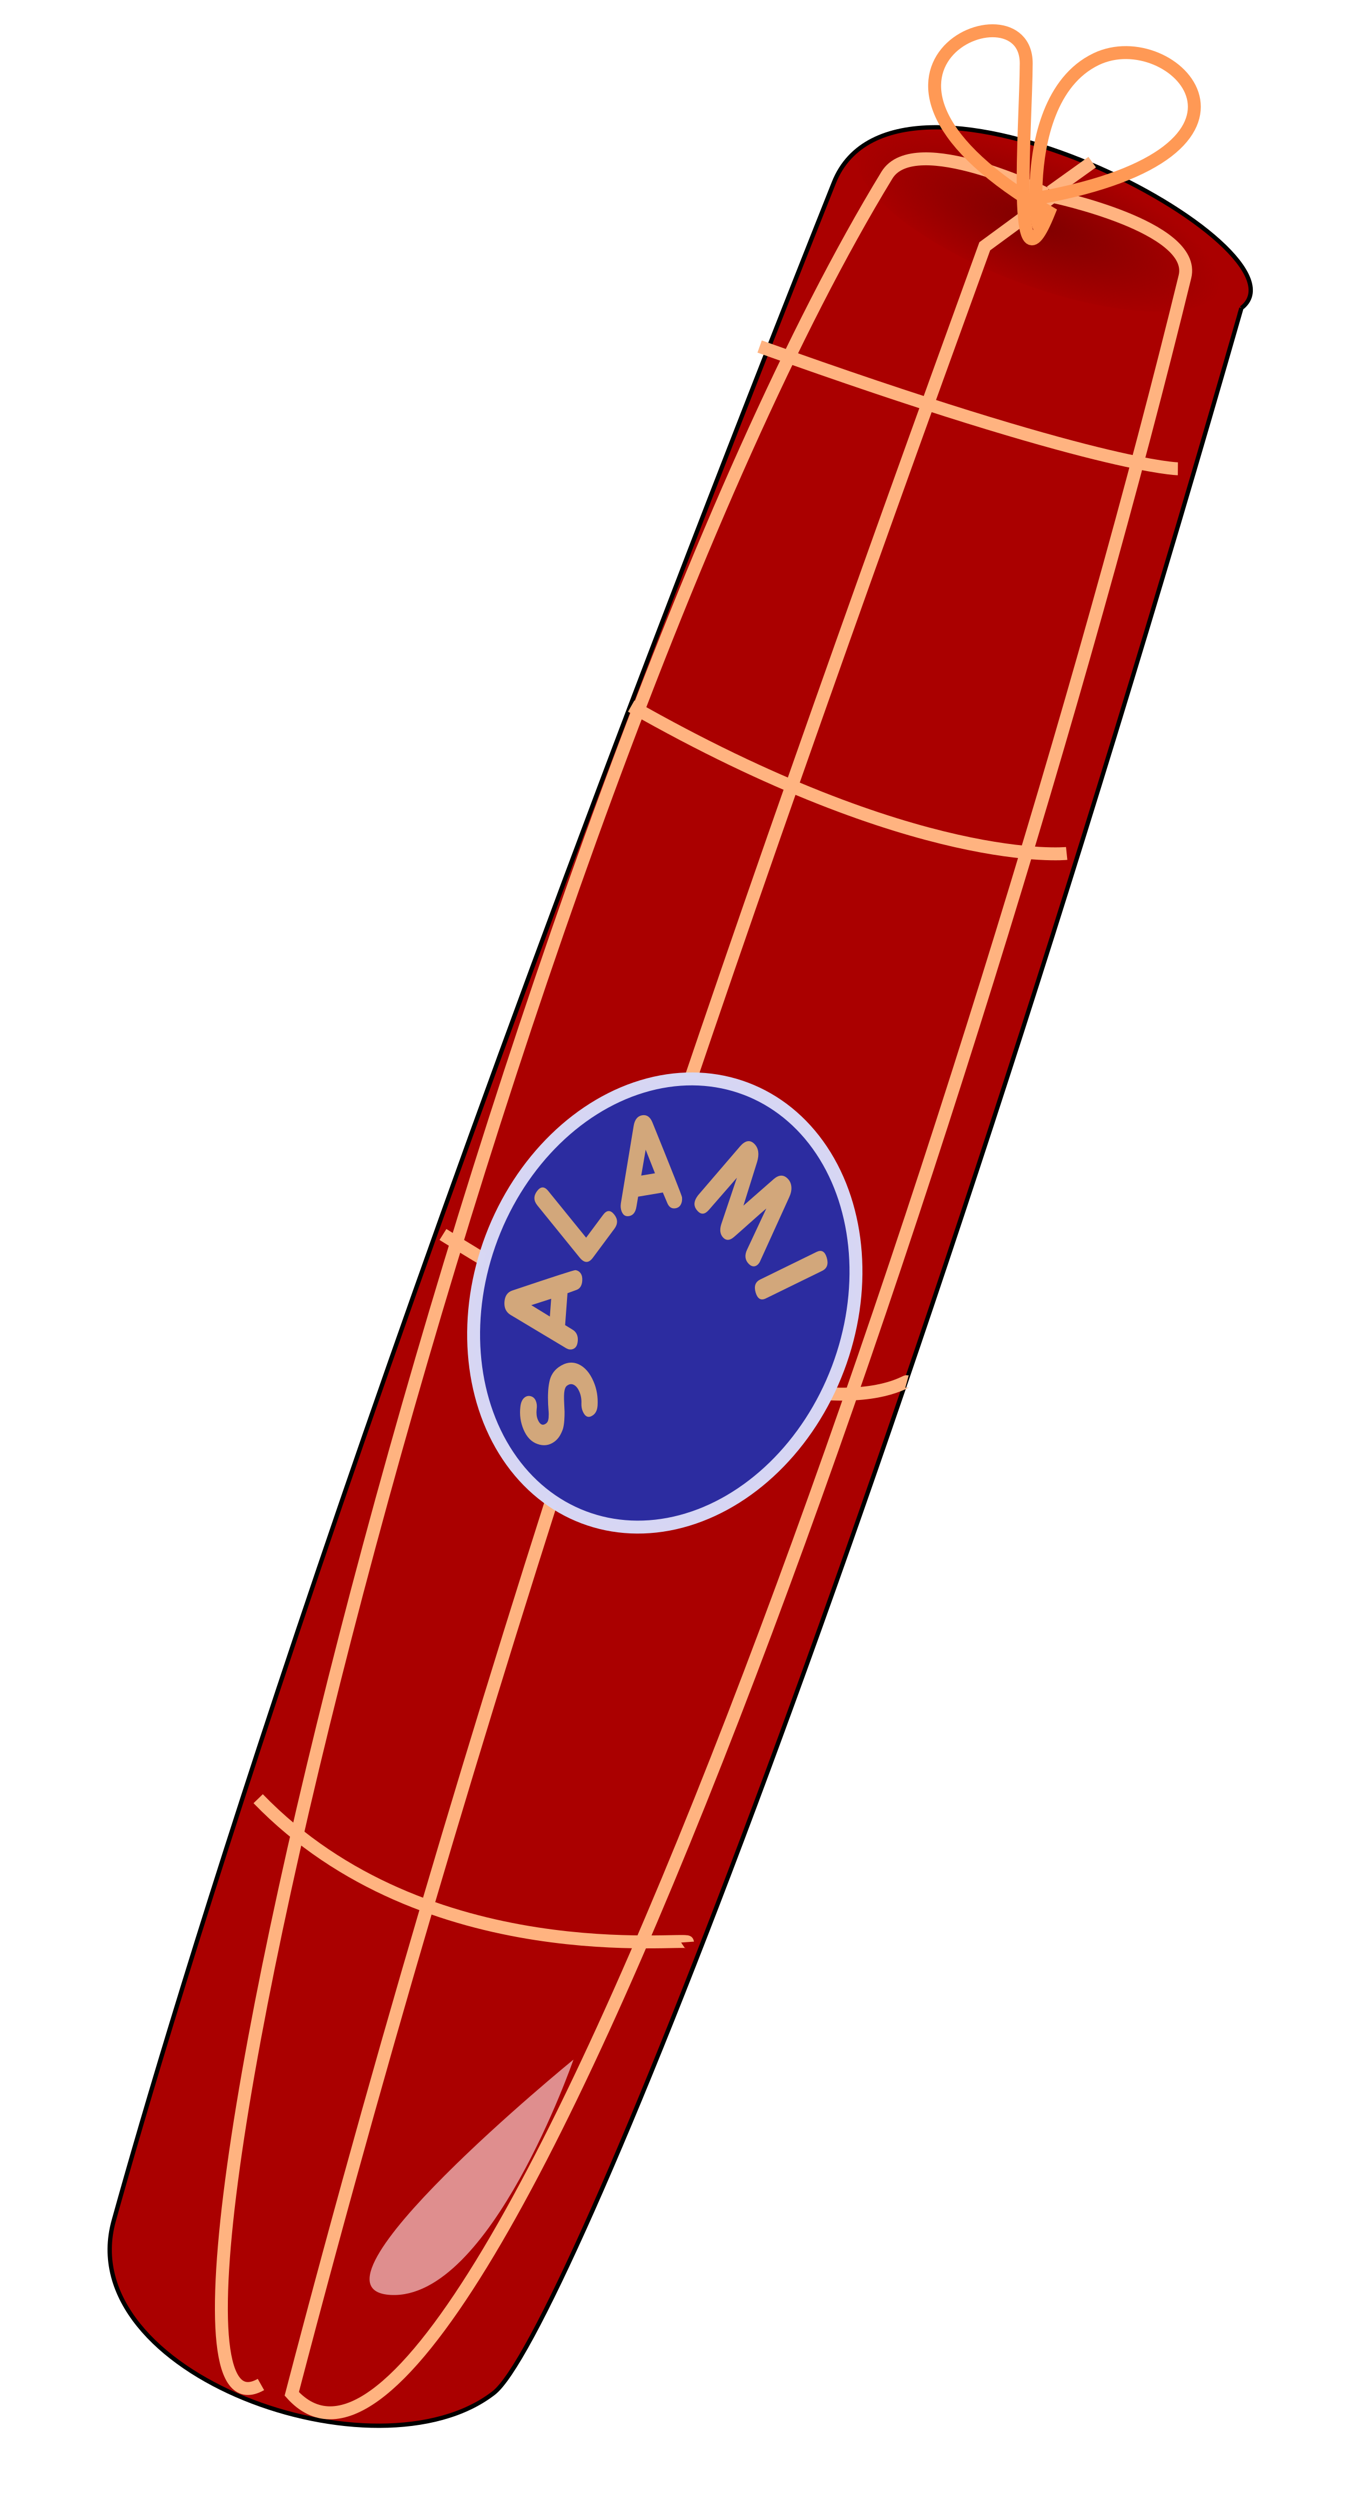 <?xml version="1.0" encoding="UTF-8" standalone="no"?>
<!-- Created with Inkscape (http://www.inkscape.org/) -->

<svg
   xmlns:dc="http://purl.org/dc/elements/1.1/"
   xmlns:cc="http://creativecommons.org/ns#"
   xmlns:rdf="http://www.w3.org/1999/02/22-rdf-syntax-ns#"
   xmlns:svg="http://www.w3.org/2000/svg"
   xmlns="http://www.w3.org/2000/svg"
   xmlns:sodipodi="http://sodipodi.sourceforge.net/DTD/sodipodi-0.dtd"
   xmlns:inkscape="http://www.inkscape.org/namespaces/inkscape"
   id="svg2"
   viewBox="0 0 325.597 602.579"
   version="1.1"
   inkscape:version="0.91 r13843"
   sodipodi:docname="salami.svg"
   width="325.597"
   height="602.579">
  <title
     id="title4627">salami</title>
  <defs
     id="defs4">
    <filter
       id="filter5333"
       inkscape:menu="Overlays"
       width="1"
       y="0"
       x="0"
       inkscape:menu-tooltip="Fill object with sparse translucent specks"
       height="1"
       inkscape:label="Speckle"
       style="color-interpolation-filters:sRGB">
      <feTurbulence
         id="feTurbulence5335"
         numOctaves="1"
         type="fractalNoise"
         baseFrequency="0.21"
         result="result1" />
      <feColorMatrix
         id="feColorMatrix5337"
         result="result0"
         type="luminanceToAlpha"
         in="SourceGraphic" />
      <feColorMatrix
         id="feColorMatrix5339"
         values="1 0 0 0 0 0 1 0 0 0 0 0 1 0 0 0 0 0 0.8 0"
         result="result2" />
      <feComposite
         id="feComposite5341"
         operator="over"
         in2="result2"
         in="result1" />
      <feColorMatrix
         id="feColorMatrix5343"
         values="1 0 0 0 0 0 1 0 0 0 0 0 1 0 0 0 0 0 20 -14"
         result="result91" />
      <feComposite
         id="feComposite5345"
         operator="out"
         in2="result91"
         in="SourceGraphic" />
    </filter>
    <radialGradient
       id="radialGradient5098"
       gradientUnits="userSpaceOnUse"
       cy="4686.2"
       cx="535.56"
       gradientTransform="matrix(0.659,0,0,0.228,155.356,-823.124)"
       r="71.15"
       inkscape:collect="always">
      <stop
         id="stop5359"
         style="stop-color:#800000"
         offset="0" />
      <stop
         id="stop5361"
         style="stop-color:#800000;stop-opacity:0"
         offset="1" />
    </radialGradient>
    <ellipse
       id="path5391"
       style="color:#000000;fill:#2c2ca0;fill-rule:evenodd;stroke:#44aa00;stroke-width:9.019;stroke-linecap:round;stroke-opacity:0.995"
       cy="5067.6"
       rx="81.438"
       ry="83.5"
       transform="matrix(-0.838,0.419,-0.447,-0.894,4088,9236.7)"
       cx="965.92" />
  </defs>
  <sodipodi:namedview
     id="base"
     bordercolor="#666666"
     inkscape:pageshadow="2"
     inkscape:window-y="-3"
     pagecolor="#ffffff"
     inkscape:zoom="0.66481798"
     inkscape:window-width="1063"
     inkscape:window-maximized="0"
     inkscape:window-x="-3"
     showgrid="false"
     borderopacity="1.0"
     inkscape:current-layer="layer1"
     inkscape:cx="142.91979"
     inkscape:cy="77.388099"
     inkscape:window-height="924"
     inkscape:pageopacity="0.0"
     inkscape:document-units="px"
     fit-margin-top="4"
     fit-margin-left="4"
     fit-margin-right="4"
     fit-margin-bottom="4" />
  <g
     id="layer1"
     inkscape:label="Layer 1"
     inkscape:groupmode="layer"
     transform="translate(-138.165,-355.461)">
    <g
       id="g4602">
      <path
         transform="matrix(0.617,0.233,-0.233,0.617,1148.235,-2593.715)"
         id="path5060"
         d="m 611.48,4669.3 c 36.88,447.34 30.304,781.78 13.441,809.41 -28.003,45.883 -147.04,48.397 -152.28,-9.812 -6.81,-75.604 -25.092,-327.01 -16.78,-789.81 1.116,-62.153 174.28,-39.932 155.62,-9.779 z"
         sodipodi:nodetypes="csssc"
         style="fill:#aa0000;stroke:#000000;stroke-width:1.576px;filter:url(#filter5333)"
         inkscape:connector-curvature="0" />
      <path
         id="path5062"
         d="m 321.375,438.988 c 81.771,29.312 100.873,29.471 100.873,29.471"
         sodipodi:nodetypes="cc"
         style="fill:none;stroke:#ffb380;stroke-width:3.117"
         inkscape:connector-curvature="0" />
      <path
         id="path5064"
         d="m 290.405,525.657 c 69.066,39.291 105.025,35.523 105.025,35.523"
         sodipodi:nodetypes="cc"
         style="fill:none;stroke:#ffb380;stroke-width:3.117"
         inkscape:connector-curvature="0" />
      <path
         id="path5066"
         d="m 244.998,653.026 c 86.332,54.198 111.151,35.239 111.916,35.452"
         sodipodi:nodetypes="cc"
         style="fill:none;stroke:#ffb380;stroke-width:3.117"
         inkscape:connector-curvature="0" />
      <path
         id="path5068"
         d="m 200.432,789.03 c 40.616,41.939 103.469,33.285 103.563,34.562"
         sodipodi:nodetypes="cc"
         style="fill:none;stroke:#ffb380;stroke-width:3.117"
         inkscape:connector-curvature="0" />
      <ellipse
         id="path5070"
         style="color:#000000;fill:url(#radialGradient5098);fill-rule:evenodd"
         cy="244.007"
         rx="46.9"
         ry="16.202"
         transform="matrix(0.935,0.354,-0.354,0.935,0,0)"
         cx="508.381" />
      <path
         id="path5072"
         d="m 392.074,402.799 -16.403,12.029 C 314.031,584.607 256.236,749.921 208.534,932.486 253.094,981.963 376.026,618.35 423.955,422.156 c 2.95,-12.077 -31.881,-19.355 -31.881,-19.355 z"
         sodipodi:nodetypes="cccsc"
         style="fill:none;stroke:#ffb380;stroke-width:3.117"
         inkscape:connector-curvature="0" />
      <path
         id="path5074"
         d="m 390.483,402.197 c 0,0 -31.699,-15.509 -38.412,-4.503 -90.046,147.644 -192.569,556.031 -150.973,532.54"
         sodipodi:nodetypes="csc"
         style="fill:none;stroke:#ffb380;stroke-width:3.117"
         inkscape:connector-curvature="0" />
      <path
         id="path5076"
         d="m 391.582,401.696 10.001,-7.157"
         style="fill:none;stroke:#ffb380;stroke-width:3.117"
         inkscape:connector-curvature="0" />
      <g
         id="g5078"
         transform="matrix(-0.617,-0.233,-0.233,0.617,1760.446,-1551.915)">
        <path
           id="path5080"
           d="m 893.19,3511.6 c 101.53,-16.952 37.874,-77.134 26.975,-47.942 -7.879,21.104 -26.181,85.044 -26.975,47.942 z"
           sodipodi:nodetypes="csc"
           style="fill:none;stroke:#ff9955;stroke-width:4.729"
           inkscape:connector-curvature="0" />
        <path
           id="path5082"
           inkscape:connector-curvature="0"
           sodipodi:nodetypes="csc"
           style="fill:none;stroke:#ff9955;stroke-width:4.729"
           d="m 898.62,3508.1 c -82.469,-49.482 -23.369,-77.492 -1.833,-54.98 25.706,26.871 -13.981,87.854 1.833,54.98 z" />
      </g>
      <ellipse
         id="path5086"
         style="color:#000000;fill:#2c2ca0;fill-rule:evenodd;stroke:#44aa00;stroke-width:3.129;stroke-linecap:round;stroke-opacity:0.995"
         cy="-717.088"
         rx="26.12"
         ry="31.331"
         transform="matrix(-0.986,0.165,-0.044,-0.999,0,0)"
         cx="-268.502" />
      <ellipse
         id="path5088"
         style="color:#000000;fill:#2c2ca0;fill-rule:evenodd;stroke:#d7d7f4;stroke-width:3.117;stroke-linecap:round;stroke-opacity:0.995"
         cy="520.596"
         rx="44.662"
         ry="55.245"
         transform="matrix(0.935,0.354,-0.354,0.935,0,0)"
         cx="516.356" />
      <path
         id="path5096"
         d="m 276.481,851.91 c 0,0 -20.057,57.962 -44.056,56.741 -23.999,-1.222 44.056,-56.741 44.056,-56.741 z"
         style="fill:#df8e8e;fill-opacity:1"
         inkscape:connector-curvature="0" />
      <g
         id="text4534"
         style="font-style:normal;font-variant:normal;font-weight:bold;font-stretch:normal;font-size:25px;line-height:125%;font-family:BPreplay;-inkscape-font-specification:'BPreplay Bold';letter-spacing:-0.25px;word-spacing:0px;fill:#d2a77b;fill-opacity:1;stroke:none;stroke-width:1px;stroke-linecap:butt;stroke-linejoin:miter;stroke-opacity:1"
         transform="matrix(0.737,0.756,-0.587,0.949,471.956,-195.514)">
        <path
           id="path4590"
           style="fill:#d2a77b;fill-opacity:1"
           d="m 287.7,709.364 q 0.62,1.045 1.52,1.42 1.546,0.645 2.095,-0.67 0.135,-0.323 0.102,-0.635 -0.033,-0.312 -0.259,-0.677 -0.25,-0.375 -0.446,-0.62 -0.196,-0.244 -0.653,-0.706 -0.457,-0.462 -0.676,-0.716 -0.959,-1.078 -1.495,-1.87 -0.569,-0.779 -0.991,-1.714 -0.446,-0.945 -0.431,-1.887 -0.009,-0.952 0.424,-1.99 1.146,-2.745 3.597,-3.619 2.441,-0.85 5.186,0.296 2.33,0.973 3.738,3.051 0.772,1.135 0.3,2.266 -0.742,1.776 -2.541,1.025 -0.692,-0.289 -1.197,-0.96 -0.745,-1.07 -1.899,-1.551 -1.015,-0.424 -1.896,-0.196 -0.914,0.242 -1.308,1.188 -0.241,0.577 0.12,1.269 0.328,0.706 1.443,1.93 0.74,0.824 1.165,1.299 0.415,0.498 1.001,1.366 0.563,0.858 0.789,1.549 0.194,0.704 0.222,1.61 -0.004,0.919 -0.38,1.819 -0.848,2.03 -3.058,2.977 -2.22,0.97 -4.573,-0.013 -2.261,-0.944 -3.456,-3.014 -0.72,-1.195 -0.287,-2.233 0.308,-0.738 1.089,-1.117 0.781,-0.378 1.542,-0.06 0.761,0.318 1.213,1.184 z"
           inkscape:connector-curvature="0" />
        <path
           id="path4592"
           style="fill:#d2a77b;fill-opacity:1"
           d="m 273.734,694.03 5.13,-1.192 -1.937,-2.975 -3.193,4.167 z m 7.177,-9.595 -1.408,1.961 3.478,5.342 q 0.362,-0.086 1.008,-0.239 0.647,-0.152 0.932,-0.219 1.683,-0.439 2.542,0.881 0.518,0.796 0.317,1.494 -0.223,0.712 -0.935,1.176 -0.272,0.177 -0.773,0.324 l -15.309,3.703 q -1.842,0.424 -2.811,-1.064 -0.968,-1.488 0.164,-3.001 9.717,-12.979 10.115,-13.238 0.733,-0.477 1.481,-0.338 0.713,0.133 1.217,0.908 0.778,1.194 -0.018,2.309 z"
           inkscape:connector-curvature="0" />
        <path
           id="path4594"
           style="fill:#d2a77b;fill-opacity:1"
           d="m 277.518,678.922 -14.913,-1.36 q -2.017,-0.184 -1.837,-2.151 0.184,-2.017 2.2,-1.833 l 13.394,1.221 0.57,-6.249 q 0.184,-2.017 2.151,-1.837 2.017,0.184 1.833,2.2 l -0.724,7.942 q -0.209,2.291 -2.674,2.066 z"
           inkscape:connector-curvature="0" />
        <path
           id="path4596"
           style="fill:#d2a77b;fill-opacity:1"
           d="m 277.397,651.626 2.309,4.734 2.467,-2.553 -4.776,-2.181 z m 10.957,4.851 -2.226,-0.934 -4.43,4.584 q 0.165,0.333 0.458,0.929 0.293,0.596 0.421,0.859 0.804,1.542 -0.29,2.675 -0.66,0.683 -1.386,0.643 -0.744,-0.058 -1.355,-0.649 -0.234,-0.226 -0.489,-0.681 l -7.031,-14.094 q -0.825,-1.701 0.409,-2.977 1.233,-1.276 2.962,-0.51 14.823,6.571 15.164,6.901 0.629,0.608 0.66,1.368 0.03,0.724 -0.613,1.39 -0.99,1.025 -2.255,0.498 z"
           inkscape:connector-curvature="0" />
        <path
           id="path4598"
           style="fill:#d2a77b;fill-opacity:1"
           d="m 301.223,635.769 2.669,8.959 2.781,-8.965 q 0.733,-2.297 2.783,-2.29 1.05,0.004 1.723,0.706 0.673,0.677 0.843,1.978 l 2.099,14.607 -3.5e-4,0.1 0.025,0.025 q -8e-5,0.025 -1.7e-4,0.05 -0.003,0.925 -0.555,1.473 -0.552,0.523 -1.427,0.52 -1.85,-0.006 -2.093,-1.932 l -1.242,-9.479 q -0.531,1.598 -1.517,4.895 -0.987,3.297 -1.441,4.72 -0.581,1.798 -2.056,1.793 -1.55,-0.005 -2.069,-1.807 l -2.616,-9.684 -1.633,9.494 q -0.332,1.949 -2.057,1.943 -1.95,-0.007 -1.943,-1.957 10e-4,-0.35 0.027,-0.55 l 2.35,-14.292 q 0.459,-2.698 2.609,-2.691 2,0.007 2.742,2.385 z"
           inkscape:connector-curvature="0" />
        <path
           id="path4600"
           style="fill:#d2a77b;fill-opacity:1"
           d="m 316.401,653.518 7.866,-13.268 q 1.033,-1.742 2.753,-0.722 1.742,1.033 0.709,2.775 l -7.866,13.268 q -1.033,1.742 -2.775,0.709 -1.72,-1.02 -0.688,-2.762 z"
           inkscape:connector-curvature="0" />
      </g>
      <ellipse
         transform="matrix(-0.15,0.989,-0.989,-0.15,0,0)"
         ry="24.39"
         rx="22.561"
         cy="-402.84"
         cx="622.071"
         id="path4541"
         style="opacity:1;fill:#c4c4c4;fill-opacity:0;stroke:none;stroke-width:1.2;stroke-miterlimit:4;stroke-dasharray:none;stroke-opacity:1" />
    </g>
  </g>
</svg>
